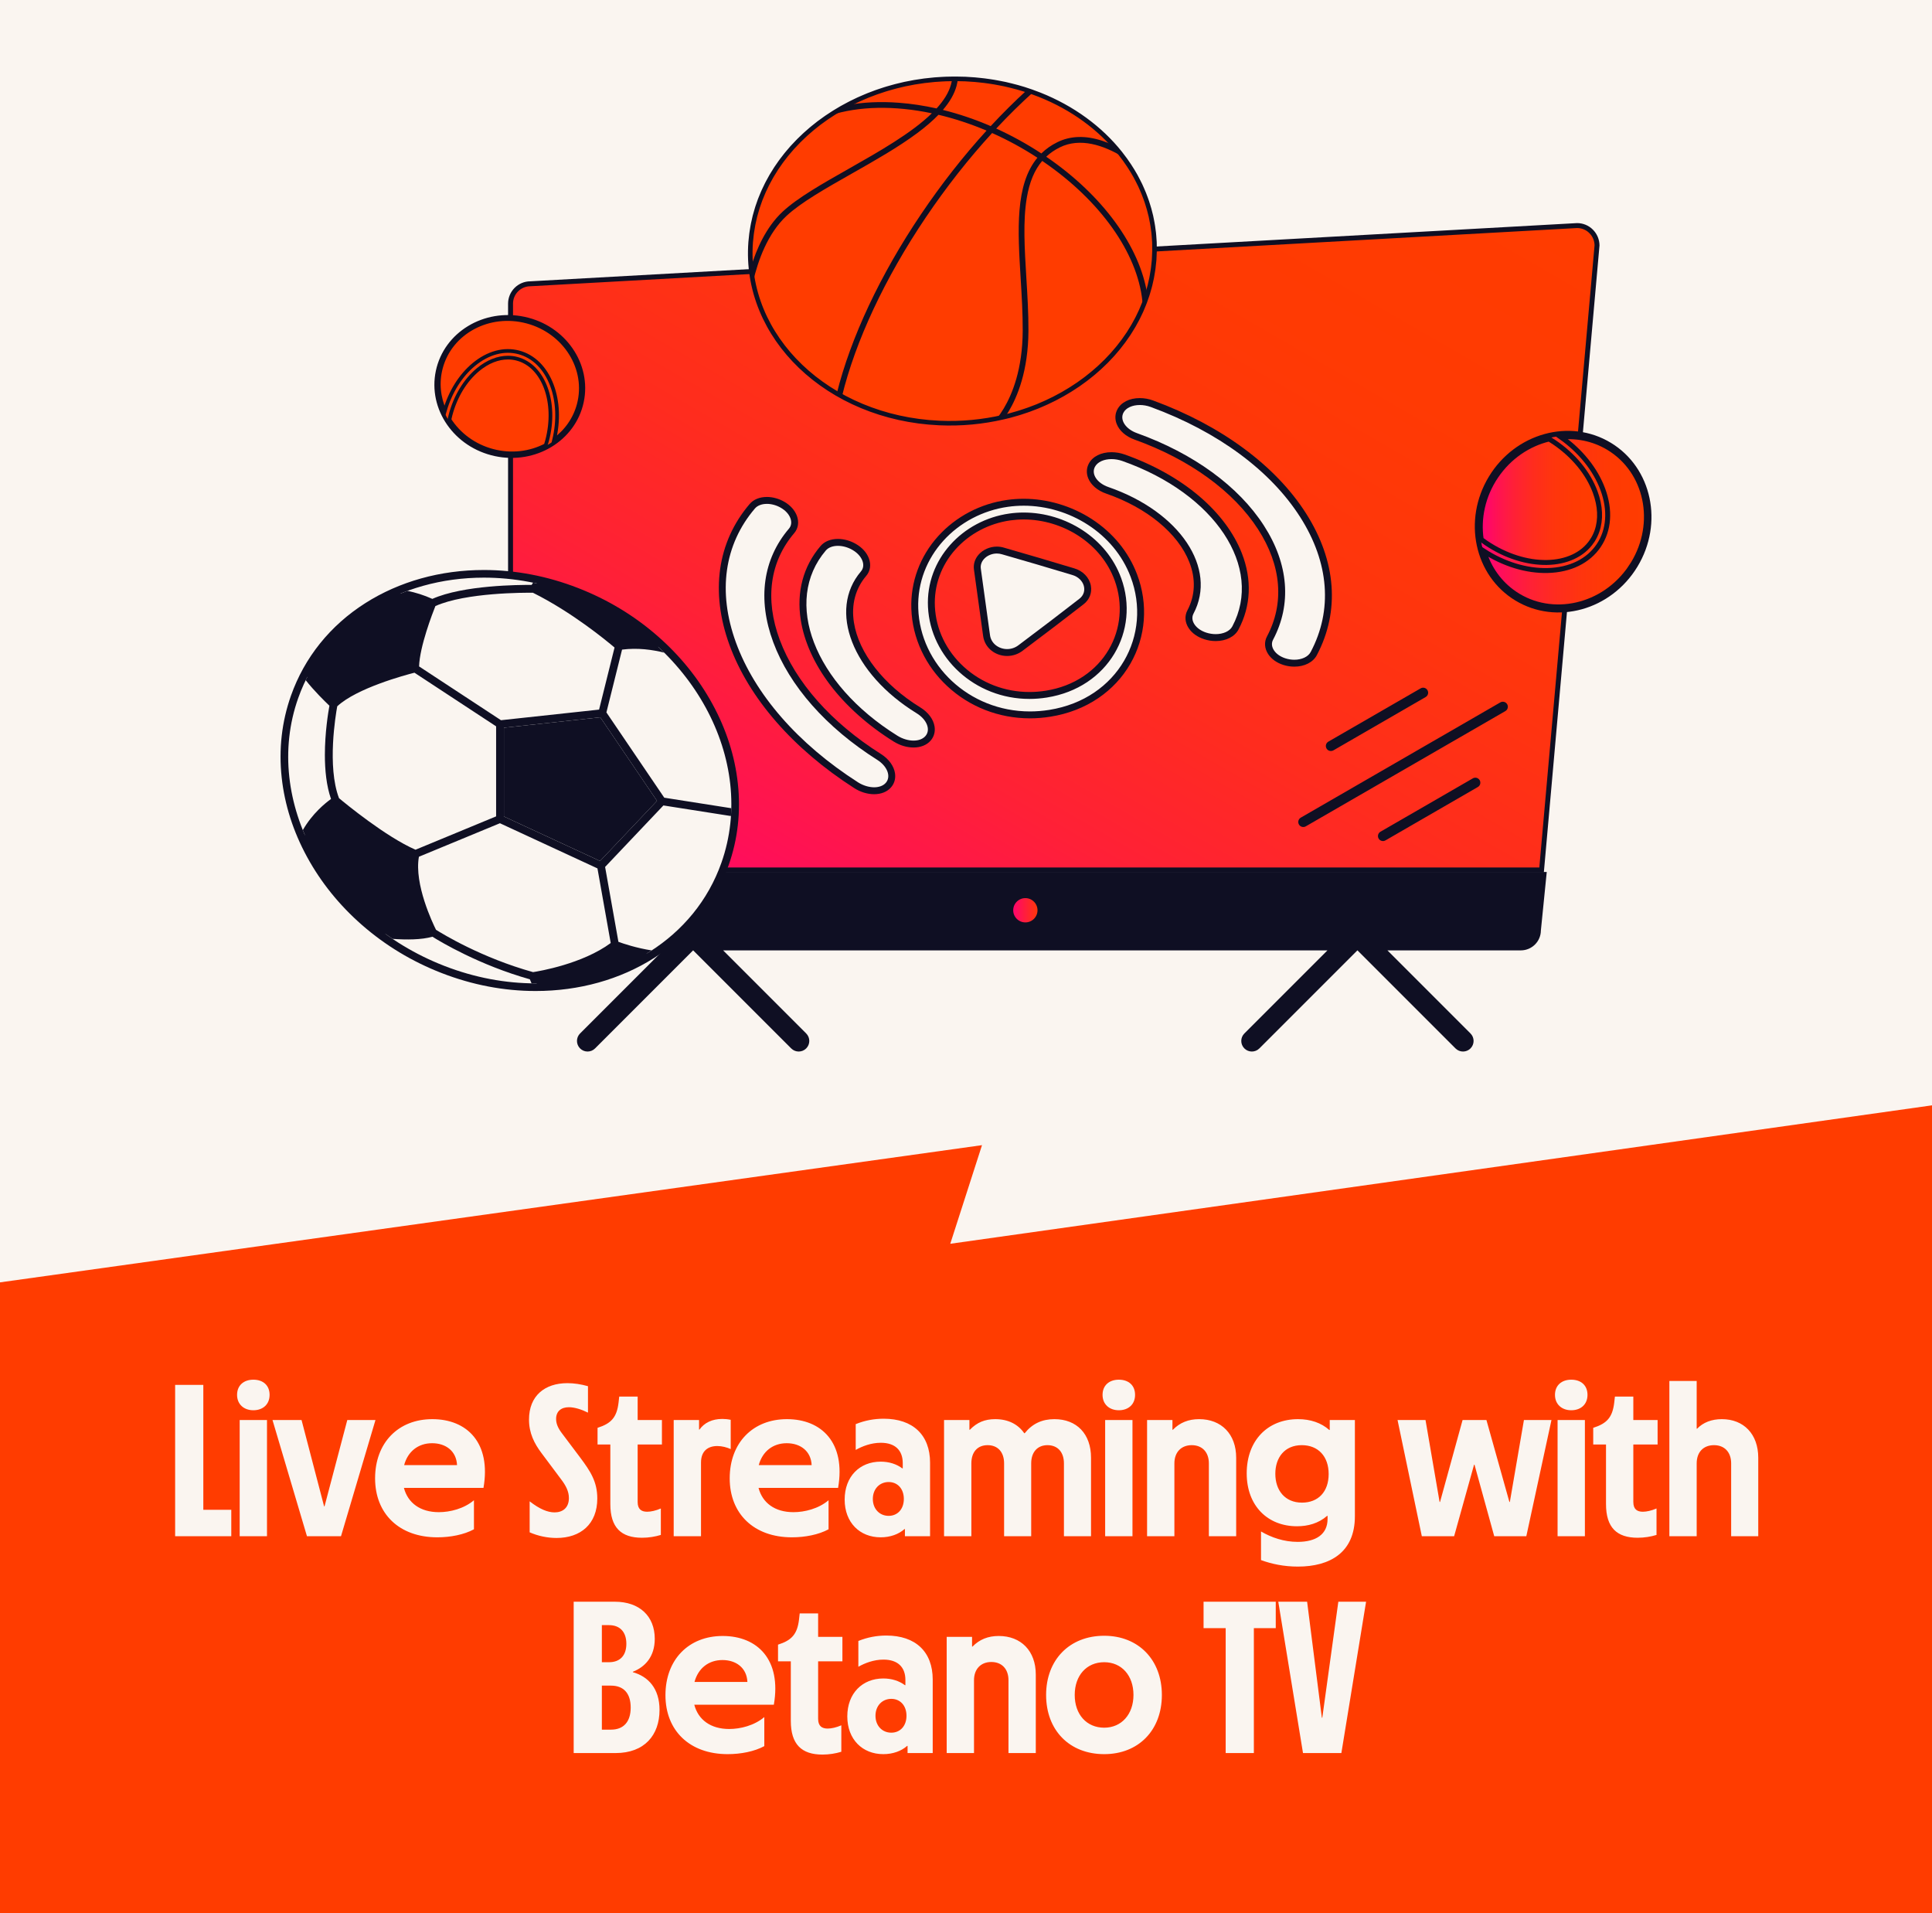 <svg width="303" height="300" viewBox="0 0 303 300" fill="none" xmlns="http://www.w3.org/2000/svg">
<rect x="0" y="0" width="303" height="300" fill="#333333" stroke="none"/>
<g clip-path="url(#clip0_1053_4236)">
<rect width="303" height="300" fill="#FAF5F0"/>
<path d="M-56.088 328.841H359.866V165.307L149.033 195.031L154.01 179.568L-56.089 208.918L-56.088 328.841Z" fill="#FF3C00"/>
<path d="M27.466 240.891V217.159H31.887V236.743H36.273V240.891H27.466ZM37.589 240.891V222.667H41.873V240.891H37.589ZM39.731 221.137C38.269 221.137 37.181 220.219 37.181 218.723C37.181 217.227 38.235 216.343 39.731 216.343C41.261 216.343 42.281 217.227 42.281 218.723C42.281 220.219 41.227 221.137 39.731 221.137ZM48.142 240.891L42.736 222.667H47.292L50.828 236.199H50.897L54.467 222.667H58.886L53.48 240.891H48.142ZM68.584 241.061C62.6 241.061 58.826 237.355 58.826 231.813C58.826 226.237 62.464 222.531 67.802 222.531C73.242 222.531 77.05 226.237 75.826 233.309H63.348C63.96 235.655 65.898 237.117 68.822 237.117C70.59 237.117 72.766 236.573 74.33 235.247V239.803C72.766 240.653 70.624 241.061 68.584 241.061ZM63.382 229.739H71.678C71.576 227.529 69.91 226.305 67.768 226.305C65.592 226.305 63.96 227.597 63.382 229.739ZM87.283 241.163C85.855 241.163 84.393 240.857 83.067 240.279V235.417C84.631 236.641 85.889 237.151 86.977 237.151C88.201 237.151 89.221 236.471 89.221 234.907C89.221 233.853 88.745 232.935 87.963 231.915L84.937 227.869C83.781 226.339 82.965 224.707 82.965 222.599C82.965 218.859 85.447 216.887 88.983 216.887C90.037 216.887 91.125 217.057 92.213 217.363V221.511C91.193 221.001 90.105 220.661 89.221 220.661C87.997 220.661 87.215 221.307 87.215 222.497C87.215 223.211 87.487 223.891 88.099 224.707L90.989 228.549C92.587 230.691 93.675 232.323 93.675 234.975C93.675 238.987 91.057 241.163 87.283 241.163ZM100.684 241.129C97.42 241.129 95.72 239.531 95.72 235.859V226.509H93.714V223.891C95.856 223.211 96.74 222.259 97.012 219.913L97.114 218.995H100.004V222.667H103.812V226.509H100.004V235.519C100.004 236.675 100.616 237.049 101.5 237.049C102.078 237.049 102.86 236.879 103.642 236.539V240.687C102.758 240.959 101.738 241.129 100.684 241.129ZM105.657 240.891V222.667H109.635V224.163H109.703C110.451 223.109 111.675 222.497 113.273 222.497C113.647 222.497 114.089 222.531 114.599 222.633V227.223C113.987 226.951 113.239 226.747 112.491 226.747C111.063 226.747 109.941 227.495 109.941 229.331V240.891H105.657ZM124.199 241.061C118.215 241.061 114.441 237.355 114.441 231.813C114.441 226.237 118.079 222.531 123.417 222.531C128.857 222.531 132.665 226.237 131.441 233.309H118.963C119.575 235.655 121.513 237.117 124.437 237.117C126.205 237.117 128.381 236.573 129.945 235.247V239.803C128.381 240.653 126.239 241.061 124.199 241.061ZM118.997 229.739H127.293C127.191 227.529 125.525 226.305 123.383 226.305C121.207 226.305 119.575 227.597 118.997 229.739ZM138.113 241.061C134.849 241.061 132.469 238.749 132.469 235.145C132.469 231.507 134.849 229.195 138.113 229.195C139.439 229.195 140.595 229.569 141.513 230.249H141.581V229.433C141.581 227.393 140.357 226.237 138.147 226.237C136.617 226.237 135.223 226.781 134.203 227.359V223.313C135.631 222.735 137.093 222.463 138.589 222.463C143.179 222.463 145.865 225.013 145.865 229.365V240.891H141.921V239.769H141.853C140.935 240.585 139.609 241.061 138.113 241.061ZM139.371 237.695C140.765 237.695 141.751 236.641 141.751 235.043C141.751 233.445 140.765 232.391 139.371 232.391C137.943 232.391 136.889 233.479 136.889 235.043C136.889 236.607 137.943 237.695 139.371 237.695ZM148.057 240.891V222.667H152.035V224.197H152.103C153.225 223.041 154.449 222.531 156.081 222.531C158.087 222.531 159.651 223.313 160.637 224.741H160.705C161.895 223.245 163.425 222.531 165.363 222.531C168.865 222.531 171.109 224.843 171.109 228.583V240.891H166.859V229.467C166.859 227.699 165.873 226.611 164.275 226.611C162.711 226.611 161.725 227.699 161.725 229.467V240.891H157.475V229.467C157.475 227.699 156.489 226.611 154.891 226.611C153.293 226.611 152.341 227.699 152.341 229.467V240.891H148.057ZM173.324 240.891V222.667H177.608V240.891H173.324ZM175.466 221.137C174.004 221.137 172.916 220.219 172.916 218.723C172.916 217.227 173.97 216.343 175.466 216.343C176.996 216.343 178.016 217.227 178.016 218.723C178.016 220.219 176.962 221.137 175.466 221.137ZM179.899 240.891V222.667H183.877V224.197H183.945C185.033 223.075 186.393 222.531 188.059 222.531C191.561 222.531 193.873 224.877 193.873 228.583V240.891H189.589V229.467C189.589 227.699 188.535 226.611 186.903 226.611C185.271 226.611 184.183 227.699 184.183 229.467V240.891H179.899ZM203.548 245.651C201.372 245.651 199.434 245.243 197.768 244.631V240.143C199.4 241.095 201.372 241.775 203.514 241.775C206.404 241.775 208.206 240.585 208.206 238.171V237.695H208.138C206.778 238.885 205.112 239.327 203.412 239.327C198.788 239.327 195.524 236.097 195.524 231.031C195.524 225.897 198.788 222.531 203.582 222.531C205.52 222.531 207.22 223.109 208.478 224.231H208.546V222.667H212.49V237.763C212.49 243.441 208.58 245.651 203.548 245.651ZM204.194 235.621C206.744 235.621 208.376 233.921 208.376 231.133C208.376 228.379 206.744 226.611 204.16 226.611C201.474 226.611 200.012 228.549 200.012 231.099C200.012 233.683 201.508 235.621 204.194 235.621ZM222.988 240.891L219.18 222.667H223.566L225.776 235.519H225.844L229.38 222.667H233.12L236.724 235.519H236.792L239.002 222.667H243.32L239.376 240.891H234.344L231.25 229.671H231.182L228.054 240.891H222.988ZM244.279 240.891V222.667H248.563V240.891H244.279ZM246.421 221.137C244.959 221.137 243.871 220.219 243.871 218.723C243.871 217.227 244.925 216.343 246.421 216.343C247.951 216.343 248.971 217.227 248.971 218.723C248.971 220.219 247.917 221.137 246.421 221.137ZM256.838 241.129C253.574 241.129 251.874 239.531 251.874 235.859V226.509H249.868V223.891C252.01 223.211 252.894 222.259 253.166 219.913L253.268 218.995H256.158V222.667H259.966V226.509H256.158V235.519C256.158 236.675 256.77 237.049 257.654 237.049C258.232 237.049 259.014 236.879 259.796 236.539V240.687C258.912 240.959 257.892 241.129 256.838 241.129ZM261.811 240.891V216.547H266.095V224.027H266.163C267.115 223.041 268.441 222.531 270.039 222.531C273.473 222.531 275.751 224.877 275.751 228.583V240.891H271.501V229.467C271.501 227.699 270.447 226.611 268.815 226.611C267.149 226.611 266.095 227.699 266.095 229.467V240.891H261.811ZM89.971 274.891V251.159H96.431C100.273 251.159 102.687 253.403 102.687 256.973C102.687 259.795 101.157 261.393 99.253 262.141V262.209C101.667 262.889 103.435 264.759 103.435 268.125C103.435 272.069 101.089 274.891 96.533 274.891H89.971ZM95.819 271.219C97.825 271.219 98.913 269.961 98.913 267.751C98.913 265.541 97.825 264.317 95.819 264.317H94.391V271.219H95.819ZM95.513 260.645C97.213 260.645 98.233 259.625 98.233 257.755C98.233 255.885 97.213 254.831 95.513 254.831H94.391V260.645H95.513ZM114.122 275.061C108.138 275.061 104.364 271.355 104.364 265.813C104.364 260.237 108.002 256.531 113.34 256.531C118.78 256.531 122.588 260.237 121.364 267.309H108.886C109.498 269.655 111.436 271.117 114.36 271.117C116.128 271.117 118.304 270.573 119.868 269.247V273.803C118.304 274.653 116.162 275.061 114.122 275.061ZM108.92 263.739H117.216C117.114 261.529 115.448 260.305 113.306 260.305C111.13 260.305 109.498 261.597 108.92 263.739ZM128.989 275.129C125.725 275.129 124.025 273.531 124.025 269.859V260.509H122.019V257.891C124.161 257.211 125.045 256.259 125.317 253.913L125.419 252.995H128.309V256.667H132.117V260.509H128.309V269.519C128.309 270.675 128.921 271.049 129.805 271.049C130.383 271.049 131.165 270.879 131.947 270.539V274.687C131.063 274.959 130.043 275.129 128.989 275.129ZM138.528 275.061C135.264 275.061 132.884 272.749 132.884 269.145C132.884 265.507 135.264 263.195 138.528 263.195C139.854 263.195 141.01 263.569 141.928 264.249H141.996V263.433C141.996 261.393 140.772 260.237 138.562 260.237C137.032 260.237 135.638 260.781 134.618 261.359V257.313C136.046 256.735 137.508 256.463 139.004 256.463C143.594 256.463 146.28 259.013 146.28 263.365V274.891H142.336V273.769H142.268C141.35 274.585 140.024 275.061 138.528 275.061ZM139.786 271.695C141.18 271.695 142.166 270.641 142.166 269.043C142.166 267.445 141.18 266.391 139.786 266.391C138.358 266.391 137.304 267.479 137.304 269.043C137.304 270.607 138.358 271.695 139.786 271.695ZM148.472 274.891V256.667H152.45V258.197H152.518C153.606 257.075 154.966 256.531 156.632 256.531C160.134 256.531 162.446 258.877 162.446 262.583V274.891H158.162V263.467C158.162 261.699 157.108 260.611 155.476 260.611C153.844 260.611 152.756 261.699 152.756 263.467V274.891H148.472ZM173.175 275.061C167.735 275.061 164.063 271.321 164.063 265.779C164.063 260.271 167.735 256.497 173.175 256.497C178.547 256.497 182.219 260.271 182.219 265.779C182.219 271.321 178.547 275.061 173.175 275.061ZM173.175 270.913C175.895 270.913 177.765 268.805 177.765 265.779C177.765 262.719 175.895 260.645 173.175 260.645C170.421 260.645 168.551 262.719 168.551 265.779C168.551 268.839 170.421 270.913 173.175 270.913ZM192.226 274.891V255.307H188.758V251.159H200.08V255.307H196.646V274.891H192.226ZM204.352 274.891L200.476 251.159H204.998L207.31 269.349H207.378L209.894 251.159H214.246L210.37 274.891H204.352Z" fill="#FAF5F0"/>
<g clip-path="url(#clip1_1053_4236)">
<path d="M80.07 136.416H241.77L250.465 38.478C250.458 37.656 250.127 36.862 249.539 36.281C248.96 35.694 248.165 35.37 247.343 35.37L83.177 44.499C81.464 44.506 80.075 45.895 80.069 47.607V136.416H80.07Z" fill="url(#paint0_linear_1053_4236)" stroke="#0F0F23" stroke-width="0.775" stroke-miterlimit="10"/>
<path d="M242.582 136.73H79.958V145.91C79.958 147.623 81.353 149.018 83.066 149.025H104.002L90.975 162.052C90.326 162.701 90.326 163.751 90.975 164.4C91.624 165.049 92.675 165.049 93.323 164.4L108.706 149.018L124.088 164.4C124.737 165.049 125.788 165.049 126.437 164.4C127.085 163.751 127.085 162.701 126.437 162.052L113.409 149.025H208.186L195.159 162.052C194.51 162.701 194.51 163.751 195.159 164.4C195.808 165.049 196.858 165.049 197.507 164.4L212.889 149.018L228.272 164.4C228.921 165.049 229.971 165.049 230.62 164.4C231.269 163.751 231.269 162.701 230.62 162.052L217.593 149.025H238.537C240.257 149.01 241.645 147.623 241.659 145.91L242.58 136.73H242.582ZM222.815 107.931V107.933C223.188 107.727 223.66 107.855 223.873 108.225C224.089 108.596 223.968 109.07 223.601 109.293L209.124 117.66V117.658C208.744 117.877 208.262 117.749 208.043 117.372C207.823 116.995 207.951 116.514 208.328 116.294L222.815 107.931ZM235.301 110.139L235.298 110.142C235.675 109.922 236.156 110.054 236.376 110.43C236.592 110.803 236.464 111.285 236.088 111.504L204.791 129.576C204.414 129.792 203.933 129.664 203.717 129.288C203.497 128.911 203.628 128.429 204.005 128.21L235.302 110.138L235.301 110.139ZM230.976 122.058H230.973C231.153 121.95 231.369 121.917 231.576 121.97C231.779 122.022 231.953 122.156 232.061 122.336C232.166 122.52 232.192 122.739 232.137 122.943C232.082 123.146 231.946 123.316 231.76 123.417L217.275 131.785C216.902 131.994 216.43 131.863 216.213 131.493C216 131.122 216.122 130.648 216.489 130.425L230.977 122.058H230.976Z" fill="#0F0F23"/>
<path d="M160.81 145.026C162.075 145.026 163.101 144 163.101 142.735C163.101 141.469 162.075 140.443 160.81 140.443C159.544 140.443 158.518 141.469 158.518 142.735C158.518 144 159.544 145.026 160.81 145.026Z" fill="url(#paint1_linear_1053_4236)" stroke="#0F0F23" stroke-width="0.775" stroke-miterlimit="10"/>
<path d="M84.008 154.797C79.104 154.797 74.209 153.861 69.455 152.011C60.459 148.512 53.085 142.151 48.69 134.1C46.548 130.176 45.231 126.062 44.775 121.873C44.301 117.527 44.781 113.289 46.198 109.281C48.27 103.419 52.22 98.507 57.618 95.077C62.867 91.741 69.186 89.978 75.889 89.978C80.793 89.978 85.689 90.915 90.442 92.764C99.438 96.264 106.813 102.625 111.207 110.676C113.349 114.6 114.666 118.714 115.123 122.903C115.596 127.249 115.117 131.486 113.7 135.495C111.627 141.357 107.678 146.269 102.279 149.699C97.03 153.035 90.712 154.797 84.008 154.797Z" fill="#FAF5F0"/>
<path d="M75.89 90.577C80.569 90.577 85.436 91.459 90.227 93.322C108.555 100.451 118.812 119.243 113.136 135.296C108.943 147.154 97.231 154.199 84.009 154.199C79.331 154.199 74.463 153.317 69.673 151.453C51.344 144.325 41.087 125.532 46.763 109.479C50.956 97.622 62.668 90.577 75.89 90.577ZM75.89 89.379C69.072 89.379 62.644 91.175 57.298 94.572C51.785 98.075 47.752 103.092 45.634 109.081C44.187 113.175 43.697 117.501 44.18 121.937C44.645 126.205 45.986 130.394 48.165 134.387C50.337 138.366 53.233 141.953 56.774 145.047C60.435 148.246 64.628 150.776 69.238 152.569C74.061 154.445 79.029 155.396 84.008 155.396C90.826 155.396 97.254 153.601 102.6 150.204C108.113 146.701 112.146 141.684 114.264 135.695C115.712 131.601 116.202 127.275 115.717 122.838C115.252 118.571 113.912 114.382 111.732 110.389C109.56 106.409 106.664 102.823 103.123 99.729C99.463 96.53 95.269 93.999 90.659 92.206C85.837 90.331 80.868 89.379 75.889 89.379H75.89Z" fill="#0F0F23"/>
<path d="M103.04 125.584L94.104 135.009L79.029 128.03L79.028 114.112L94.146 112.478L103.04 125.584Z" fill="#0F0F23"/>
<path d="M65.086 133.857V138.156L67.78 146.352L58.954 146.467L54.999 142.512L50.873 137.296C50.873 137.296 48.408 133.57 48.236 133.341C48.064 133.112 47.549 131.278 47.549 131.278L50.587 127.266L52.478 125.661L53.912 126.807L58.153 129.788L63.254 133.112L65.088 133.857H65.086Z" fill="#0F0F23"/>
<path d="M61.189 92.764L64.742 93.51L67.78 94.427L66.461 97.923L65.028 104.973L60.959 105.833L55.456 108.069L52.362 110.305C52.362 110.305 50.528 108.527 50.184 108.184C49.84 107.84 47.662 105.604 47.662 105.604C47.662 105.604 51.101 97.924 61.188 92.766L61.189 92.764Z" fill="#0F0F23"/>
<path d="M102.451 149.807L95.781 147.873C95.781 147.873 96.523 150.591 83.622 153.381L84.581 154.863C84.581 154.863 94.866 154.689 102.45 149.807H102.451Z" fill="#0F0F23"/>
<path d="M103.584 101.426H96.959L83.709 92.273L84.668 90.879C84.668 90.879 97.743 93.233 103.584 101.427V101.426Z" fill="#0F0F23"/>
<path d="M67.806 93.909C66.483 93.316 65.174 92.912 63.908 92.651C63.156 92.926 62.418 93.228 61.696 93.554C63.378 93.713 65.184 94.113 67.021 94.898C66.39 96.503 64.646 101.197 64.506 104.346C62.634 104.827 55.673 106.758 52.333 109.61C51.535 108.842 49.735 107.052 48.568 105.459C48.351 105.851 48.142 106.25 47.944 106.656C49.264 108.341 51.017 110.048 51.663 110.661C51.474 111.691 50.951 114.875 50.951 118.378C50.951 120.722 51.187 123.209 51.914 125.285C51.039 125.909 48.99 127.554 47.491 130.164C48.023 131.487 48.646 132.786 49.351 134.054C48.758 132.883 48.328 131.981 48.132 131.563C49.507 128.727 51.75 126.915 52.617 126.287C54.117 127.533 59.916 132.225 64.473 134.268C63.796 138.484 66.13 143.923 67.033 145.822C64.927 146.278 61.906 146.076 59.58 145.794C60.224 146.287 60.888 146.762 61.568 147.22C63.734 147.378 66.094 147.372 67.818 146.884C69.087 147.678 75.171 151.33 83.096 153.56C83.158 153.72 83.247 153.936 83.362 154.191C83.818 154.199 84.273 154.197 84.725 154.188C84.6 153.946 84.496 153.726 84.414 153.538C86.51 153.169 92.397 151.908 96.546 148.825C97.189 149.064 98.707 149.589 100.621 149.991C101.16 149.687 101.688 149.367 102.204 149.032C99.78 148.652 97.741 147.961 96.988 147.684L94.9 135.943L104.044 126.299L114.637 127.961C114.663 127.552 114.683 127.143 114.691 126.734L104.178 125.083L95.105 111.712L97.558 101.865C99.978 101.548 102.306 101.872 104.177 102.345C103.623 101.795 103.05 101.26 102.458 100.738C100.868 100.494 99.092 100.412 97.252 100.672C96.125 99.709 90.763 95.243 84.595 92.087C84.681 91.961 84.786 91.816 84.912 91.656C84.475 91.551 84.039 91.455 83.603 91.366C83.512 91.5 83.435 91.619 83.375 91.719C81.444 91.702 72.656 91.749 67.807 93.908L67.806 93.909ZM53.166 125.155C51.276 120.196 52.647 112.079 52.89 110.752C55.962 107.892 63.517 105.862 64.999 105.484L77.807 113.894V128.012L65.167 133.242C60.501 131.214 54.107 125.942 53.166 125.155ZM93.7 136.169L95.781 147.873C91.347 151.145 84.587 152.283 83.602 152.435C75.512 150.189 69.351 146.41 68.38 145.795C67.878 144.791 64.931 138.647 65.699 134.343L78.405 129.088L93.7 136.169ZM103.04 125.584L94.104 135.009L79.029 128.03V114.112L94.146 112.478L103.04 125.584ZM83.581 92.946C89.699 95.989 95.113 100.459 96.381 101.538L93.956 111.27L78.57 112.933L65.724 104.498C65.824 101.357 67.834 96.16 68.284 95.034C73.058 92.897 82.354 92.931 83.581 92.946Z" fill="#0F0F23"/>
<path d="M181.064 38.877C181.064 38.724 181.062 38.57 181.058 38.417C181.054 38.263 181.056 38.108 181.049 37.955C181.042 37.794 181.025 37.634 181.014 37.473C181.004 37.312 180.993 37.152 180.979 36.992C180.965 36.829 180.954 36.666 180.936 36.505C180.918 36.337 180.891 36.169 180.868 36.001C180.847 35.833 180.828 35.664 180.801 35.497C180.775 35.323 180.743 35.151 180.713 34.977C180.682 34.8 180.647 34.624 180.611 34.448C180.575 34.27 180.543 34.09 180.504 33.914C180.461 33.727 180.409 33.542 180.362 33.355C180.314 33.169 180.272 32.981 180.219 32.797C180.165 32.6 180.102 32.406 180.042 32.212C179.982 32.014 179.921 31.816 179.856 31.621C179.787 31.414 179.712 31.21 179.636 31.006C179.558 30.796 179.481 30.585 179.397 30.377C179.309 30.156 179.214 29.938 179.12 29.72C179.022 29.495 178.925 29.269 178.82 29.047C178.707 28.805 178.583 28.569 178.461 28.331C178.335 28.084 178.209 27.837 178.074 27.594C177.926 27.329 177.773 27.066 177.615 26.805C177.443 26.52 177.262 26.238 177.078 25.959C176.875 25.651 176.667 25.348 176.451 25.047C176.204 24.705 175.949 24.367 175.685 24.036C172.549 20.096 168.199 16.905 163.053 14.86C162.627 14.691 162.195 14.529 161.757 14.375C161.373 14.241 160.986 14.108 160.594 13.986C160.248 13.878 159.898 13.777 159.546 13.68C159.223 13.591 158.898 13.508 158.571 13.428C158.26 13.351 157.95 13.273 157.635 13.203C157.35 13.141 157.06 13.087 156.771 13.032C156.491 12.978 156.212 12.925 155.931 12.877C155.667 12.832 155.401 12.793 155.135 12.754C154.877 12.716 154.62 12.68 154.36 12.647C154.116 12.617 153.868 12.592 153.621 12.567C153.379 12.541 153.137 12.514 152.892 12.493C152.663 12.474 152.432 12.463 152.202 12.447C151.972 12.432 151.744 12.412 151.512 12.402C151.477 12.4 151.442 12.396 151.406 12.395C151.223 12.387 151.041 12.389 150.858 12.383C150.642 12.376 150.426 12.371 150.21 12.369C149.998 12.366 149.785 12.362 149.574 12.363C149.37 12.363 149.168 12.372 148.964 12.375C148.76 12.379 148.557 12.38 148.354 12.388C148.158 12.395 147.962 12.407 147.767 12.417C147.573 12.428 147.382 12.441 147.19 12.454C146.998 12.467 146.804 12.475 146.613 12.491C146.429 12.506 146.247 12.53 146.063 12.548C145.881 12.566 145.699 12.586 145.517 12.607C145.335 12.627 145.151 12.643 144.971 12.665C144.797 12.688 144.625 12.718 144.451 12.743C144.278 12.768 144.104 12.794 143.931 12.821C143.759 12.848 143.584 12.87 143.412 12.899C143.245 12.928 143.082 12.965 142.917 12.995C142.752 13.026 142.587 13.058 142.422 13.091C142.257 13.124 142.091 13.151 141.928 13.186C141.768 13.22 141.613 13.262 141.455 13.298C141.297 13.334 141.139 13.373 140.983 13.411C140.826 13.45 140.667 13.483 140.511 13.524C140.359 13.563 140.208 13.607 140.056 13.649C139.905 13.689 139.755 13.734 139.605 13.777C139.455 13.819 139.304 13.86 139.154 13.904C139.006 13.949 138.859 13.994 138.713 14.04C138.568 14.085 138.426 14.136 138.282 14.183C138.138 14.23 137.994 14.277 137.851 14.326C137.709 14.375 137.565 14.421 137.423 14.471C137.284 14.52 137.149 14.576 137.011 14.627C136.873 14.678 136.736 14.73 136.599 14.784C136.463 14.836 136.323 14.886 136.187 14.94C136.053 14.994 135.921 15.051 135.788 15.106C135.655 15.161 135.526 15.218 135.394 15.275C135.262 15.332 135.131 15.387 135 15.445C134.87 15.502 134.739 15.558 134.61 15.617C134.483 15.676 134.359 15.739 134.233 15.799C134.107 15.859 133.981 15.919 133.856 15.981C133.731 16.043 133.603 16.1 133.479 16.163C133.355 16.225 133.235 16.29 133.113 16.353C132.992 16.417 132.872 16.482 132.752 16.547C132.632 16.612 132.51 16.675 132.391 16.741C132.272 16.806 132.15 16.869 132.032 16.936C131.916 17.002 131.803 17.073 131.687 17.141C131.572 17.209 131.457 17.278 131.342 17.347C131.228 17.416 131.111 17.482 130.998 17.552C130.885 17.622 130.772 17.692 130.66 17.763C130.55 17.833 130.442 17.908 130.331 17.979C130.221 18.051 130.111 18.123 130.001 18.196C129.892 18.269 129.779 18.338 129.671 18.412C129.564 18.485 129.46 18.562 129.354 18.637C129.248 18.712 129.145 18.789 129.04 18.864C128.934 18.94 128.829 19.015 128.725 19.092C128.622 19.169 128.515 19.242 128.411 19.32C128.309 19.398 128.213 19.479 128.112 19.558C128.012 19.637 127.912 19.717 127.813 19.797C127.713 19.876 127.612 19.954 127.513 20.035C127.415 20.116 127.316 20.195 127.219 20.277C127.122 20.358 127.029 20.444 126.935 20.526C126.839 20.608 126.744 20.692 126.65 20.775C126.556 20.858 126.459 20.94 126.366 21.024C126.273 21.109 126.181 21.194 126.091 21.279C125.999 21.364 125.911 21.453 125.821 21.539C125.731 21.625 125.64 21.711 125.551 21.798C125.462 21.885 125.369 21.97 125.281 22.058C125.193 22.146 125.109 22.237 125.023 22.326C124.937 22.415 124.852 22.506 124.767 22.596C124.682 22.686 124.596 22.775 124.511 22.866C124.427 22.957 124.34 23.045 124.257 23.137C124.174 23.229 124.097 23.324 124.016 23.418C123.934 23.512 123.855 23.605 123.775 23.7C123.696 23.793 123.613 23.886 123.535 23.981C123.456 24.076 123.376 24.169 123.299 24.265C123.221 24.361 123.149 24.46 123.073 24.557C122.998 24.653 122.923 24.751 122.848 24.849C122.773 24.946 122.695 25.042 122.622 25.14C122.55 25.239 122.477 25.338 122.405 25.438C122.333 25.537 122.264 25.64 122.194 25.741C122.123 25.841 122.053 25.942 121.984 26.044C121.915 26.145 121.841 26.245 121.774 26.347C121.705 26.451 121.642 26.556 121.576 26.659C121.509 26.763 121.446 26.868 121.381 26.973C121.315 27.078 121.249 27.182 121.185 27.288C121.122 27.393 121.054 27.496 120.992 27.603C120.93 27.71 120.874 27.821 120.813 27.929C120.752 28.037 120.694 28.146 120.634 28.255C120.574 28.364 120.513 28.471 120.455 28.581C120.397 28.691 120.339 28.801 120.283 28.912C120.226 29.023 120.175 29.137 120.121 29.249C120.066 29.361 120.012 29.473 119.959 29.587C119.906 29.7 119.848 29.811 119.797 29.924C119.745 30.039 119.697 30.155 119.647 30.271C119.597 30.387 119.55 30.504 119.502 30.622C119.454 30.738 119.404 30.855 119.357 30.972C119.311 31.089 119.26 31.206 119.214 31.324C119.169 31.445 119.131 31.567 119.087 31.687C119.044 31.808 119.002 31.929 118.96 32.05C118.919 32.171 118.873 32.291 118.833 32.413C118.793 32.536 118.756 32.66 118.718 32.784C118.679 32.909 118.646 33.035 118.609 33.161C118.572 33.287 118.535 33.412 118.5 33.538C118.466 33.665 118.426 33.789 118.394 33.917C118.361 34.047 118.336 34.179 118.306 34.308C118.274 34.438 118.246 34.569 118.218 34.7C118.189 34.83 118.155 34.959 118.129 35.091C118.103 35.224 118.08 35.359 118.056 35.492C118.031 35.627 118.011 35.763 117.988 35.899C117.966 36.034 117.941 36.17 117.921 36.305C117.901 36.443 117.879 36.579 117.861 36.717C117.808 37.13 117.762 37.545 117.73 37.963C116.603 52.857 129.854 65.558 147.327 66.331C150.797 66.484 154.169 66.149 157.359 65.407C157.517 65.37 157.675 65.334 157.831 65.295C157.987 65.256 158.147 65.223 158.303 65.182C158.454 65.142 158.604 65.096 158.755 65.054C158.905 65.012 159.056 64.969 159.205 64.926C159.355 64.883 159.508 64.843 159.656 64.798C159.803 64.754 159.948 64.706 160.093 64.66C160.238 64.615 160.38 64.565 160.524 64.517C160.668 64.47 160.812 64.423 160.955 64.374C161.096 64.325 161.239 64.277 161.379 64.227C161.518 64.177 161.654 64.122 161.792 64.071C161.929 64.02 162.067 63.968 162.204 63.914C162.34 63.861 162.48 63.813 162.616 63.758C162.749 63.704 162.879 63.645 163.012 63.59C163.144 63.535 163.274 63.477 163.406 63.42C163.537 63.363 163.67 63.309 163.8 63.25C163.93 63.193 164.058 63.135 164.186 63.076C164.313 63.017 164.437 62.954 164.563 62.894C164.689 62.834 164.815 62.774 164.94 62.712C165.065 62.651 165.193 62.593 165.317 62.53C165.44 62.468 165.559 62.402 165.68 62.338C165.802 62.275 165.921 62.209 166.041 62.144C166.161 62.08 166.283 62.016 166.402 61.951C166.521 61.885 166.641 61.821 166.758 61.754C166.875 61.687 166.988 61.616 167.103 61.548C167.219 61.481 167.333 61.412 167.448 61.343C167.563 61.273 167.679 61.208 167.793 61.137C167.905 61.067 168.016 60.996 168.128 60.925C168.239 60.854 168.348 60.78 168.458 60.709C168.568 60.637 168.678 60.566 168.787 60.493C168.896 60.42 169.009 60.351 169.117 60.276C169.224 60.202 169.326 60.123 169.432 60.048C169.538 59.974 169.641 59.897 169.746 59.821C169.85 59.745 169.956 59.67 170.061 59.594C170.164 59.517 170.269 59.442 170.371 59.364C170.473 59.286 170.57 59.204 170.671 59.125C170.771 59.046 170.871 58.967 170.97 58.886C171.069 58.807 171.171 58.729 171.269 58.648C171.367 58.568 171.464 58.486 171.561 58.405C171.658 58.323 171.751 58.238 171.845 58.156C171.941 58.073 172.036 57.991 172.129 57.907C172.223 57.823 172.321 57.743 172.414 57.657C172.507 57.573 172.596 57.486 172.687 57.401C172.778 57.316 172.867 57.227 172.957 57.141C173.047 57.055 173.138 56.969 173.227 56.882C173.316 56.794 173.409 56.71 173.497 56.622C173.585 56.534 173.667 56.441 173.753 56.352C173.839 56.263 173.924 56.172 174.008 56.082C174.092 55.992 174.179 55.903 174.264 55.812C174.347 55.721 174.433 55.631 174.516 55.539C174.598 55.447 174.675 55.352 174.756 55.258C174.838 55.165 174.917 55.071 174.997 54.977C175.077 54.883 175.159 54.791 175.238 54.695C175.316 54.6 175.394 54.505 175.472 54.409C175.548 54.313 175.621 54.214 175.697 54.117C175.773 54.021 175.849 53.923 175.922 53.826C175.997 53.728 176.075 53.632 176.148 53.534C176.221 53.434 176.291 53.334 176.363 53.234C176.435 53.135 176.503 53.033 176.573 52.931C176.643 52.831 176.714 52.731 176.784 52.628C176.853 52.526 176.927 52.427 176.994 52.325C177.062 52.222 177.123 52.116 177.189 52.012C177.255 51.907 177.319 51.802 177.384 51.697C177.449 51.592 177.516 51.489 177.579 51.383C177.643 51.276 177.708 51.172 177.771 51.065C177.833 50.958 177.889 50.847 177.95 50.739C178.01 50.631 178.07 50.522 178.129 50.413C178.188 50.304 178.25 50.197 178.308 50.088C178.366 49.977 178.421 49.866 178.477 49.755C178.533 49.643 178.585 49.53 178.639 49.418C178.694 49.305 178.749 49.193 178.801 49.08C178.854 48.967 178.913 48.856 178.963 48.742C179.015 48.627 179.06 48.509 179.11 48.393C179.16 48.276 179.208 48.16 179.255 48.042C179.303 47.926 179.354 47.809 179.4 47.692C179.446 47.573 179.495 47.456 179.539 47.338C179.585 47.217 179.624 47.095 179.666 46.975C179.709 46.854 179.752 46.733 179.793 46.612C179.835 46.491 179.881 46.371 179.92 46.249C179.96 46.125 179.995 46 180.033 45.875C180.071 45.75 180.105 45.624 180.142 45.498C180.178 45.372 180.217 45.248 180.251 45.121C180.285 44.994 180.322 44.868 180.354 44.74C180.386 44.61 180.412 44.479 180.442 44.349C180.472 44.219 180.503 44.088 180.53 43.958C180.559 43.827 180.593 43.698 180.618 43.566C180.645 43.433 180.665 43.296 180.688 43.162C180.713 43.026 180.734 42.891 180.756 42.755C180.777 42.62 180.803 42.486 180.823 42.349C180.843 42.211 180.862 42.072 180.879 41.934C180.897 41.794 180.908 41.652 180.923 41.511C180.938 41.37 180.956 41.229 180.968 41.087C180.977 40.977 180.994 40.87 181.002 40.76C181.005 40.727 181.004 40.694 181.007 40.66C181.017 40.512 181.019 40.366 181.027 40.219C181.034 40.071 181.042 39.924 181.046 39.778C181.051 39.631 181.063 39.483 181.064 39.336C181.066 39.181 181.059 39.029 181.058 38.875L181.064 38.877Z" fill="#FF3C00" stroke="#0F0F23" stroke-width="0.72" stroke-miterlimit="10"/>
<path d="M176.152 24.624C175.678 23.994 175.174 23.381 174.642 22.789C174.035 22.505 173.439 22.264 172.857 22.073C170.237 21.21 167.867 21.287 165.812 22.303C164.837 22.785 164.013 23.375 163.317 24.06C161.044 22.566 158.67 21.26 156.242 20.159C158.13 18.139 160.062 16.235 162.023 14.462C161.702 14.347 161.379 14.236 161.054 14.129C159.126 15.89 157.227 17.776 155.373 19.774C152.908 18.712 150.394 17.86 147.877 17.237C148.968 15.963 149.675 14.721 150.014 13.492C150.118 13.115 150.185 12.738 150.219 12.361C149.918 12.357 149.619 12.357 149.319 12.361C149.286 12.657 149.229 12.955 149.147 13.254C148.794 14.536 147.995 15.786 146.886 17.003C144.895 16.558 142.909 16.257 140.95 16.111C138.044 15.894 135.327 16.026 132.856 16.486C131.914 16.988 131.002 17.529 130.127 18.108C134.67 16.621 140.277 16.528 146.145 17.766C142.941 20.888 137.83 23.785 133.145 26.442C128.997 28.793 125.08 31.014 122.739 33.195C120.148 35.609 118.635 39.063 117.77 41.921C117.843 42.688 117.955 43.447 118.103 44.196C118.875 40.854 120.393 36.608 123.352 33.853C125.615 31.745 129.487 29.549 133.588 27.224C137.163 25.197 140.861 23.102 143.877 20.854C145.186 19.878 146.286 18.93 147.185 17.999C149.68 18.59 152.213 19.419 154.724 20.481C151.094 24.463 147.636 28.869 144.452 33.587C138.013 43.127 133.383 53.042 131.233 61.709C131.5 61.865 131.771 62.018 132.045 62.167C134.139 53.549 138.752 43.639 145.197 34.09C148.417 29.318 151.92 24.869 155.596 20.86C158.011 21.936 160.396 23.228 162.7 24.733C159.176 28.967 159.613 36.133 160.07 43.635C160.236 46.346 160.406 49.15 160.394 51.87C160.367 57.886 158.755 61.823 157.409 64.067C157.042 64.679 156.674 65.201 156.329 65.64C156.775 65.55 157.218 65.453 157.656 65.347C157.818 65.108 157.982 64.855 158.147 64.583C159.566 62.238 161.264 58.13 161.293 51.875C161.305 49.125 161.134 46.307 160.967 43.58C160.687 38.979 160.422 34.634 161.036 31.012C161.451 28.555 162.239 26.658 163.453 25.233C163.508 25.271 163.564 25.307 163.619 25.345C172.546 31.455 178.355 39.616 179.158 47.176C179.192 47.499 179.216 47.819 179.231 48.135C179.494 47.506 179.73 46.867 179.939 46.217C178.778 38.648 172.932 30.63 164.127 24.603C164.111 24.593 164.096 24.583 164.081 24.573C164.699 23.993 165.407 23.508 166.212 23.11C169.402 21.532 173.062 22.761 176.154 24.626L176.152 24.624Z" fill="#0F0F23"/>
<path d="M256.468 88.663C260.496 82.019 258.695 73.561 252.445 69.771C246.195 65.981 237.862 68.295 233.834 74.939C229.805 81.583 231.606 90.041 237.857 93.831C244.107 97.62 252.439 95.307 256.468 88.663Z" fill="url(#paint2_linear_1053_4236)" stroke="#0F0F23" stroke-width="0.775" stroke-miterlimit="10"/>
<path d="M249.669 84.85C250.001 84.361 250.263 83.833 250.457 83.275C251.085 81.472 250.994 79.35 250.169 77.134C249.062 74.159 246.775 71.388 243.732 69.332C243.475 69.157 243.214 68.994 242.952 68.834C239.717 69.607 236.689 71.612 234.617 74.678C232.545 77.745 231.814 81.301 232.303 84.592C232.549 84.776 232.799 84.957 233.057 85.131C239.274 89.332 246.727 89.207 249.67 84.851L249.669 84.85Z" fill="url(#paint3_linear_1053_4236)" stroke="#0F0F23" stroke-width="0.775" stroke-miterlimit="10"/>
<path d="M255.754 88.964C259.962 82.737 258.642 74.491 252.806 70.546C250.383 68.909 247.565 68.272 244.795 68.528C247.879 70.706 250.203 73.59 251.359 76.691C252.586 79.986 252.359 83.136 250.721 85.56C249.082 87.985 246.244 89.37 242.729 89.46C239.42 89.545 235.878 88.467 232.708 86.418C233.503 89.083 235.147 91.459 237.567 93.095C243.404 97.039 251.548 95.189 255.755 88.963L255.754 88.964Z" fill="url(#paint4_linear_1053_4236)" stroke="#0F0F23" stroke-width="0.775" stroke-miterlimit="10"/>
<path d="M91.259 63.012C92.511 57.137 88.463 51.296 82.218 49.965C75.973 48.634 69.895 52.318 68.643 58.192C67.391 64.067 71.439 69.908 77.684 71.239C83.93 72.57 90.007 68.887 91.259 63.012Z" fill="#FF3C00" stroke="#0F0F23" stroke-width="0.582" stroke-miterlimit="10"/>
<path d="M81.097 56.263C80.627 56.138 80.147 56.077 79.662 56.077C78.092 56.077 76.47 56.721 74.974 57.96C72.965 59.624 71.432 62.147 70.659 65.065C70.594 65.312 70.537 65.559 70.484 65.806C71.96 68.108 74.332 69.915 77.272 70.694C80.212 71.474 83.169 71.079 85.591 69.811C85.667 69.57 85.74 69.327 85.805 69.081C87.385 63.12 85.274 57.37 81.098 56.264L81.097 56.263Z" fill="#FF3C00" stroke="#0F0F23" stroke-width="0.582" stroke-miterlimit="10"/>
<path d="M82.644 50.428C76.674 48.845 70.632 52.099 69.148 57.695C68.532 60.017 68.799 62.377 69.748 64.457C70.604 61.475 72.213 58.892 74.309 57.157C76.534 55.315 79.04 54.639 81.364 55.255C83.689 55.871 85.531 57.699 86.551 60.403C87.511 62.947 87.632 65.988 86.899 69.001C88.752 67.664 90.152 65.747 90.767 63.426C92.251 57.831 88.614 52.01 82.644 50.428Z" fill="#FF3C00" stroke="#0F0F23" stroke-width="0.582" stroke-miterlimit="10"/>
<path d="M190.662 99.979C190.109 99.979 189.558 99.891 189.023 99.718C188.085 99.414 187.347 98.895 186.891 98.219L186.879 98.2C186.397 97.473 186.332 96.658 186.703 95.96C188.01 93.494 188.122 90.721 187.027 87.941C185.195 83.285 180.201 79.154 173.67 76.89C172.459 76.474 171.52 75.679 171.158 74.764C170.916 74.152 170.944 73.509 171.237 72.955C171.722 72.027 172.906 71.449 174.325 71.449C174.946 71.449 175.591 71.561 176.191 71.773C180.611 73.329 184.606 75.563 187.743 78.234C190.791 80.83 193.042 83.842 194.253 86.942C195.81 90.928 195.637 94.913 193.753 98.465C193.264 99.398 192.079 99.979 190.662 99.979Z" fill="#FAF5F0"/>
<path d="M174.326 71.992C174.871 71.992 175.448 72.087 176.012 72.284C190.633 77.431 198.163 88.995 193.275 98.211C192.867 98.988 191.832 99.436 190.662 99.436C190.183 99.436 189.681 99.36 189.191 99.202C188.339 98.926 187.709 98.462 187.341 97.916C186.972 97.368 186.891 96.763 187.182 96.213C190.937 89.129 185.081 80.27 173.847 76.378C172.069 75.766 171.114 74.349 171.717 73.208C172.123 72.43 173.149 71.991 174.326 71.991M174.326 70.907C172.68 70.907 171.346 71.579 170.757 72.704C170.39 73.4 170.354 74.203 170.655 74.964C171.08 76.04 172.116 76.929 173.495 77.404C179.877 79.615 184.749 83.628 186.523 88.139C187.558 90.768 187.454 93.385 186.224 95.706C185.76 96.582 185.832 97.594 186.421 98.49L186.423 98.493L186.443 98.522C186.967 99.301 187.802 99.893 188.857 100.235C189.446 100.425 190.053 100.522 190.663 100.522C192.281 100.522 193.649 99.831 194.234 98.718C196.193 95.023 196.375 90.883 194.759 86.746C193.515 83.562 191.211 80.477 188.095 77.822C184.908 75.108 180.855 72.84 176.372 71.262C175.715 71.03 175.007 70.908 174.326 70.908V70.907Z" fill="#0F0F23"/>
<path d="M202.992 103.994C202.459 103.994 201.929 103.909 201.418 103.744C200.506 103.448 199.79 102.94 199.349 102.275C198.875 101.556 198.815 100.747 199.182 100.055C200.601 97.38 201.2 94.529 200.963 91.577C200.724 88.606 199.646 85.617 197.757 82.691C193.848 76.634 186.876 71.567 178.126 68.424C176.924 67.995 175.992 67.19 175.635 66.271C175.395 65.654 175.425 65.009 175.717 64.455C176.204 63.523 177.341 62.965 178.756 62.965C179.389 62.965 180.048 63.083 180.662 63.308C191.242 67.186 199.663 73.398 204.377 80.799C209.012 88.077 209.602 95.781 206.038 102.492C205.551 103.418 204.384 103.995 202.993 103.995L202.992 103.994Z" fill="#FAF5F0"/>
<path d="M178.755 63.508C179.31 63.508 179.901 63.607 180.475 63.818C191.018 67.683 199.288 73.82 203.917 81.09C208.46 88.223 209.027 95.701 205.556 102.237C205.153 103.006 204.134 103.452 202.991 103.452C202.532 103.452 202.051 103.38 201.583 103.228C200.76 102.961 200.153 102.509 199.8 101.976C199.447 101.441 199.373 100.849 199.659 100.31C202.606 94.755 202.109 88.435 198.211 82.398C194.25 76.262 187.206 71.111 178.307 67.916C176.539 67.285 175.591 65.851 176.194 64.71C176.596 63.94 177.6 63.51 178.753 63.51M178.755 62.423C177.135 62.423 175.82 63.088 175.236 64.203C174.869 64.898 174.831 65.703 175.128 66.468C175.548 67.548 176.575 68.448 177.944 68.936C186.58 72.037 193.455 77.027 197.301 82.985C199.14 85.835 200.19 88.741 200.421 91.621C200.649 94.468 200.071 97.219 198.702 99.8C198.238 100.672 198.309 101.683 198.894 102.572C199.405 103.343 200.218 103.925 201.249 104.259C201.815 104.443 202.402 104.535 202.991 104.535C204.583 104.535 205.933 103.849 206.515 102.744C210.173 95.853 209.576 87.957 204.832 80.507C200.054 73.006 191.537 66.717 180.847 62.799C180.173 62.553 179.45 62.423 178.754 62.423H178.755Z" fill="#0F0F23"/>
<path d="M161.527 112.099C156.791 112.099 152.313 110.353 148.917 107.182C145.551 104.04 143.616 99.862 143.468 95.42C143.334 91.385 144.782 87.481 147.545 84.429C150.237 81.455 153.956 79.503 158.016 78.931C158.844 78.814 159.692 78.755 160.537 78.755C164.163 78.755 167.852 79.852 170.924 81.843C174.14 83.927 176.523 86.831 177.818 90.243C179.539 94.778 179.166 99.732 176.793 103.834C175.595 105.906 173.964 107.65 171.948 109.019C169.826 110.459 167.376 111.41 164.664 111.846C163.62 112.013 162.564 112.099 161.526 112.099H161.527ZM160.547 80.911C159.821 80.911 159.093 80.962 158.382 81.062C154.893 81.556 151.714 83.239 149.429 85.802C147.104 88.41 145.914 91.729 146.08 95.147C146.259 98.859 147.93 102.342 150.784 104.955C153.67 107.597 157.457 109.052 161.447 109.052C162.325 109.052 163.217 108.981 164.099 108.84C168.587 108.125 172.227 105.746 174.349 102.142C176.349 98.746 176.706 94.626 175.33 90.839C174.265 87.911 172.25 85.409 169.503 83.603C166.861 81.867 163.68 80.911 160.547 80.911Z" fill="#FAF5F0"/>
<path d="M160.537 79.297C167.682 79.297 174.712 83.587 177.311 90.436C180.751 99.499 175.393 109.575 164.579 111.312C163.545 111.477 162.526 111.557 161.527 111.557C151.949 111.557 144.303 104.222 144.011 95.403C143.74 87.23 150.088 80.596 158.091 79.469C158.904 79.354 159.722 79.298 160.538 79.298M161.447 109.595C162.343 109.595 163.258 109.524 164.184 109.376C173.867 107.834 178.82 98.853 175.839 90.655C173.55 84.358 167.121 80.369 160.546 80.369C159.799 80.369 159.05 80.42 158.305 80.526C150.94 81.568 145.176 87.71 145.537 95.174C145.919 103.097 152.863 109.595 161.446 109.595M160.537 78.212C159.667 78.212 158.792 78.272 157.94 78.393C153.755 78.982 149.92 80.997 147.143 84.064C144.285 87.222 142.788 91.261 142.926 95.437C143.003 97.748 143.547 99.992 144.542 102.108C145.508 104.158 146.855 105.999 148.546 107.578C152.043 110.843 156.653 112.64 161.527 112.64C162.594 112.64 163.679 112.552 164.751 112.38C167.541 111.932 170.065 110.952 172.253 109.467C174.337 108.052 176.023 106.248 177.263 104.104C179.717 99.862 180.105 94.738 178.325 90.049C176.989 86.529 174.532 83.534 171.218 81.386C168.059 79.339 164.266 78.211 160.537 78.211V78.212ZM161.447 108.51C157.593 108.51 153.936 107.105 151.151 104.555C148.402 102.04 146.794 98.69 146.621 95.121C146.463 91.846 147.604 88.665 149.835 86.163C152.034 83.697 155.097 82.076 158.459 81.6C159.144 81.504 159.847 81.454 160.547 81.454C163.575 81.454 166.65 82.379 169.205 84.058C171.855 85.799 173.797 88.209 174.821 91.026C176.141 94.66 175.799 98.611 173.882 101.868C172.905 103.527 171.583 104.925 169.953 106.022C168.224 107.185 166.226 107.953 164.014 108.306C163.159 108.442 162.296 108.51 161.447 108.51Z" fill="#0F0F23"/>
<path d="M157.95 102.322C156.295 102.322 154.941 101.209 154.728 99.678L153.285 89.236C153.191 88.558 153.403 87.883 153.881 87.334C154.471 86.657 155.39 86.252 156.34 86.252C156.678 86.252 157.011 86.304 157.332 86.405L162.687 87.96L168.301 89.634C169.479 89.968 170.342 90.847 170.547 91.927C170.722 92.846 170.366 93.746 169.597 94.332L164.993 97.874L160.083 101.586C159.471 102.065 158.732 102.321 157.951 102.321L157.95 102.322Z" fill="#FAF5F0"/>
<path d="M156.34 86.795C156.616 86.795 156.898 86.836 157.174 86.924L162.536 88.481L168.147 90.154C170.062 90.697 170.704 92.807 169.268 93.901L164.663 97.445L159.756 101.154C159.205 101.584 158.57 101.779 157.95 101.779C156.661 101.779 155.45 100.932 155.266 99.603L153.823 89.161C153.645 87.87 154.924 86.794 156.341 86.794M156.34 85.711C155.236 85.711 154.164 86.184 153.472 86.978C152.89 87.647 152.632 88.475 152.747 89.309L154.191 99.752C154.317 100.66 154.792 101.475 155.528 102.046C156.207 102.573 157.067 102.863 157.949 102.863C158.831 102.863 159.701 102.57 160.415 102.014L165.315 98.31L165.319 98.307L165.323 98.304L169.929 94.76C170.862 94.049 171.293 92.951 171.08 91.826C170.836 90.545 169.829 89.507 168.449 89.112L162.845 87.441H162.841L162.837 87.439L157.488 85.886C157.116 85.769 156.73 85.711 156.339 85.71L156.34 85.711Z" fill="#0F0F23"/>
<path d="M143.27 116.671C142.334 116.671 141.34 116.374 140.472 115.834C136.493 113.359 133.077 110.314 130.592 107.028C128.177 103.834 126.63 100.407 126.119 97.118C125.46 92.889 126.491 89.037 129.098 85.976C129.601 85.38 130.424 85.051 131.414 85.051C132.279 85.051 133.192 85.309 133.988 85.776C134.839 86.276 135.447 86.942 135.745 87.701L135.753 87.721C136.066 88.535 135.953 89.346 135.441 89.947C133.632 92.072 132.922 94.755 133.389 97.706C134.172 102.648 138.153 107.761 144.042 111.384C145.134 112.052 145.879 113.031 146.034 114.002C146.138 114.653 145.971 115.274 145.566 115.752C145.067 116.345 144.251 116.672 143.27 116.672V116.671Z" fill="#FAF5F0"/>
<path d="M131.413 85.593C132.153 85.593 132.973 85.808 133.713 86.243C134.485 86.697 134.999 87.286 135.24 87.899C135.482 88.514 135.431 89.122 135.028 89.595C129.83 95.699 133.632 105.614 143.758 111.844C145.361 112.826 145.988 114.416 145.152 115.399C144.743 115.886 144.054 116.129 143.27 116.129C142.485 116.129 141.568 115.876 140.759 115.373C127.598 107.186 122.747 94.268 129.511 86.326C129.923 85.838 130.623 85.592 131.414 85.592M131.413 84.508C130.262 84.508 129.293 84.905 128.684 85.625C125.972 88.809 124.9 92.813 125.583 97.201C126.108 100.579 127.69 104.089 130.159 107.355C132.684 110.693 136.151 113.785 140.186 116.294C141.138 116.887 142.234 117.213 143.27 117.213C144.412 117.213 145.375 116.818 145.98 116.1C146.49 115.5 146.699 114.724 146.569 113.915C146.386 112.773 145.568 111.681 144.323 110.919C138.57 107.38 134.682 102.408 133.925 97.621C133.483 94.831 134.15 92.299 135.853 90.298C136.495 89.545 136.644 88.543 136.265 87.545V87.541L136.249 87.502C135.906 86.629 135.219 85.87 134.262 85.308C133.385 84.793 132.373 84.508 131.413 84.508Z" fill="#0F0F23"/>
<path d="M137.089 123.995C136.147 123.995 135.15 123.689 134.279 123.133C124.789 117.059 117.909 109.173 114.908 100.928C111.956 92.82 113.046 85.171 117.977 79.389C118.478 78.796 119.294 78.469 120.272 78.469C121.11 78.469 121.993 78.716 122.757 79.166C123.584 79.652 124.172 80.302 124.459 81.047C124.766 81.851 124.651 82.655 124.142 83.251C122.178 85.554 120.977 88.21 120.57 91.141C120.16 94.093 120.567 97.246 121.778 100.511C124.286 107.271 129.997 113.725 137.861 118.685C138.942 119.364 139.678 120.352 139.828 121.326C139.929 121.98 139.761 122.603 139.355 123.082C138.86 123.67 138.055 123.995 137.089 123.995Z" fill="#FAF5F0"/>
<path d="M120.272 79.01C120.986 79.01 121.774 79.216 122.482 79.633C123.229 80.071 123.723 80.644 123.952 81.241C124.181 81.84 124.125 82.434 123.729 82.898C119.651 87.684 118.77 93.962 121.27 100.7C123.809 107.547 129.574 114.099 137.571 119.144C139.161 120.142 139.776 121.747 138.941 122.731C138.535 123.213 137.859 123.453 137.089 123.453C136.318 123.453 135.38 123.193 134.571 122.676C125.113 116.623 118.365 108.842 115.417 100.743C112.524 92.796 113.588 85.372 118.39 79.742C118.8 79.257 119.492 79.011 120.273 79.011M120.272 77.926C119.132 77.926 118.17 78.321 117.563 79.038C112.5 84.975 111.376 92.814 114.398 101.113C117.44 109.469 124.397 117.451 133.986 123.589C134.944 124.201 136.046 124.537 137.09 124.537C138.218 124.537 139.17 124.144 139.771 123.429C140.279 122.83 140.489 122.054 140.364 121.243C140.188 120.098 139.38 118.998 138.149 118.224C130.387 113.328 124.754 106.97 122.288 100.322C121.109 97.142 120.712 94.077 121.109 91.215C121.501 88.387 122.661 85.825 124.556 83.601C125.196 82.849 125.347 81.847 124.967 80.854C124.634 79.991 123.967 79.246 123.033 78.697C122.186 78.2 121.205 77.925 120.273 77.925L120.272 77.926Z" fill="#0F0F23"/>
</g>
</g>
<defs>
<linearGradient id="paint0_linear_1053_4236" x1="121.301" y1="160.222" x2="207.082" y2="11.644" gradientUnits="userSpaceOnUse">
<stop stop-color="#FF0078"/>
<stop offset="0.13" stop-color="#FF1056"/>
<stop offset="0.28" stop-color="#FF2037"/>
<stop offset="0.44" stop-color="#FF2C1E"/>
<stop offset="0.61" stop-color="#FF350D"/>
<stop offset="0.79" stop-color="#FF3A03"/>
<stop offset="1" stop-color="#FF3C00"/>
</linearGradient>
<linearGradient id="paint1_linear_1053_4236" x1="158.518" y1="142.735" x2="163.101" y2="142.735" gradientUnits="userSpaceOnUse">
<stop stop-color="#FF0078"/>
<stop offset="1" stop-color="#FF3C00"/>
</linearGradient>
<linearGradient id="paint2_linear_1053_4236" x1="231.687" y1="81.795" x2="258.619" y2="81.795" gradientUnits="userSpaceOnUse">
<stop stop-color="#FF0078"/>
<stop offset="0.13" stop-color="#FF1056"/>
<stop offset="0.28" stop-color="#FF2037"/>
<stop offset="0.44" stop-color="#FF2C1E"/>
<stop offset="0.61" stop-color="#FF350D"/>
<stop offset="0.79" stop-color="#FF3A03"/>
<stop offset="1" stop-color="#FF3C00"/>
</linearGradient>
<linearGradient id="paint3_linear_1053_4236" x1="232.156" y1="78.518" x2="250.867" y2="78.518" gradientUnits="userSpaceOnUse">
<stop stop-color="#FF0078"/>
<stop offset="0.13" stop-color="#FF1056"/>
<stop offset="0.28" stop-color="#FF2037"/>
<stop offset="0.44" stop-color="#FF2C1E"/>
<stop offset="0.61" stop-color="#FF350D"/>
<stop offset="0.79" stop-color="#FF3A03"/>
<stop offset="1" stop-color="#FF3C00"/>
</linearGradient>
<linearGradient id="paint4_linear_1053_4236" x1="232.708" y1="81.821" x2="258.216" y2="81.821" gradientUnits="userSpaceOnUse">
<stop stop-color="#FF0078"/>
<stop offset="0.13" stop-color="#FF1056"/>
<stop offset="0.28" stop-color="#FF2037"/>
<stop offset="0.44" stop-color="#FF2C1E"/>
<stop offset="0.61" stop-color="#FF350D"/>
<stop offset="0.79" stop-color="#FF3A03"/>
<stop offset="1" stop-color="#FF3C00"/>
</linearGradient>
<clipPath id="clip0_1053_4236">
<rect width="303" height="300" fill="white"/>
</clipPath>
<clipPath id="clip1_1053_4236">
<rect width="215" height="152.887" fill="white" transform="translate(44 12)"/>
</clipPath>
</defs>
</svg>
